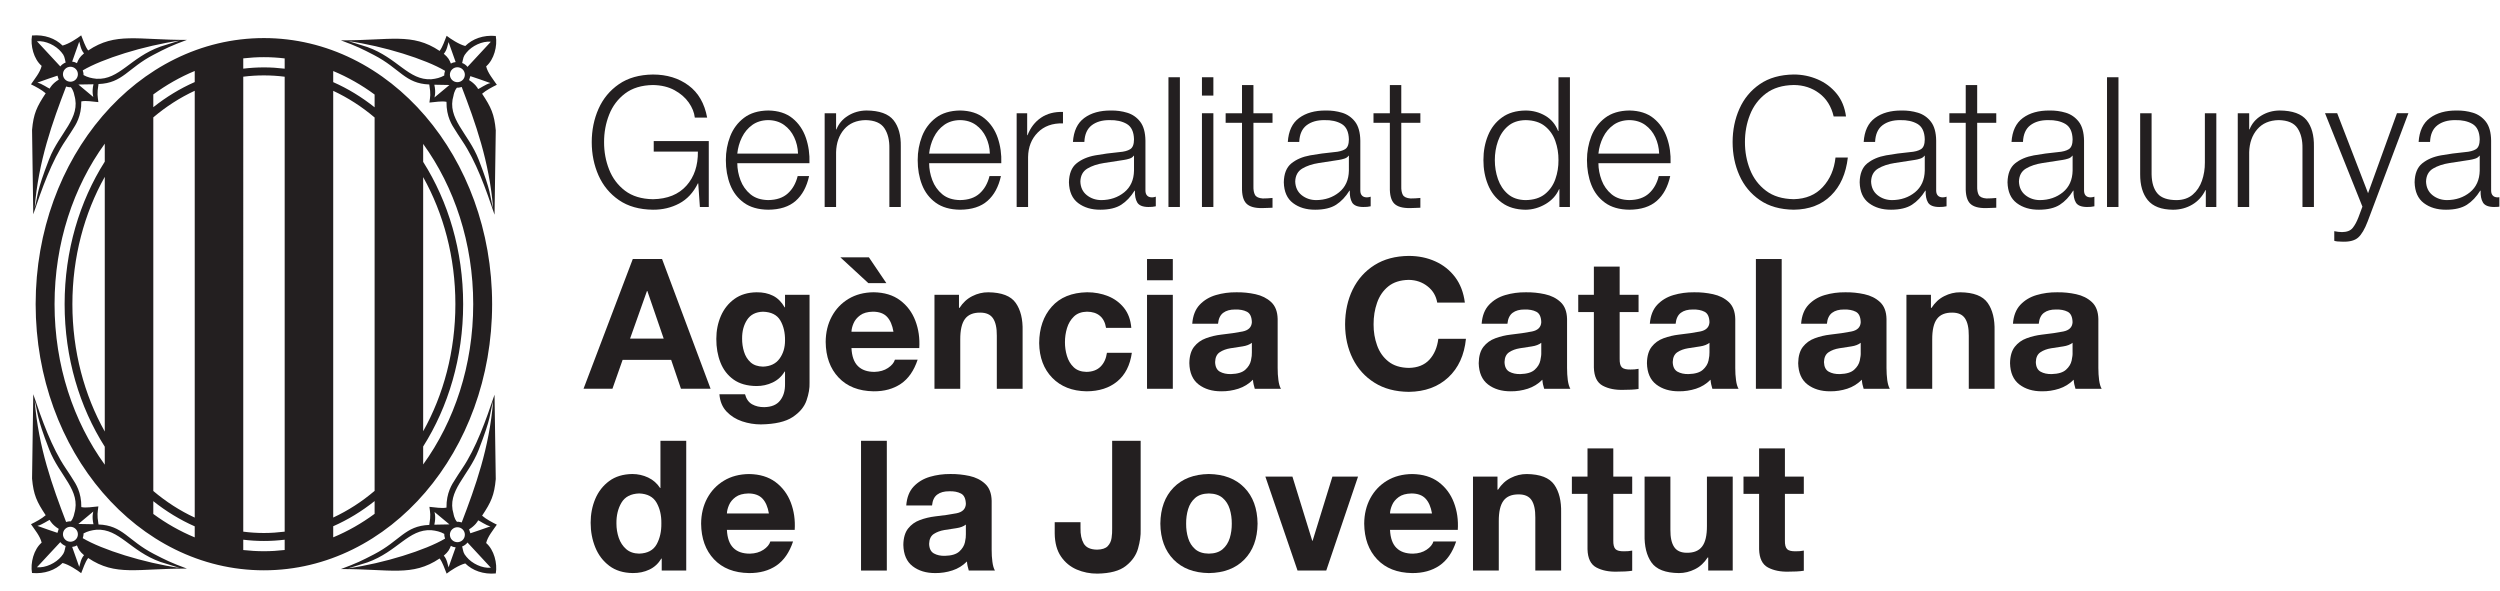 <?xml version="1.0" encoding="UTF-8" standalone="no"?>
<!-- Created with Inkscape (http://www.inkscape.org/) -->

<svg
   version="1.1"
   id="svg2"
   width="146.667"
   height="34.667"
   viewBox="0 0 146.667 34.667"
   sodipodi:docname="gencatjov.ai"
   xmlns:inkscape="http://www.inkscape.org/namespaces/inkscape"
   xmlns:sodipodi="http://sodipodi.sourceforge.net/DTD/sodipodi-0.dtd"
   xmlns="http://www.w3.org/2000/svg"
   xmlns:svg="http://www.w3.org/2000/svg">
  <defs
     id="defs6">
    <clipPath
       clipPathUnits="userSpaceOnUse"
       id="clipPath16">
      <path
         d="M 0,26 H 110 V 0 H 0 Z"
         id="path14" />
    </clipPath>
  </defs>
  <sodipodi:namedview
     id="namedview4"
     pagecolor="#ffffff"
     bordercolor="#000000"
     borderopacity="0.25"
     inkscape:showpageshadow="2"
     inkscape:pageopacity="0.0"
     inkscape:pagecheckerboard="0"
     inkscape:deskcolor="#d1d1d1" />
  <g
     id="g8"
     inkscape:groupmode="layer"
     inkscape:label="gencatjov"
     transform="matrix(1.333,0,0,-1.333,0,34.667)">
    <g
       id="g10">
      <g
         id="g12"
         clip-path="url(#clipPath16)">
        <g
           id="g18"
           transform="translate(29.107,2.977)">
          <path
             d="m 0,0 c 0.006,-0.354 -0.063,-0.662 -0.206,-0.924 -0.144,-0.262 -0.401,-0.4 -0.771,-0.412 -0.233,0.004 -0.424,0.07 -0.572,0.199 -0.148,0.129 -0.256,0.295 -0.326,0.496 -0.068,0.202 -0.103,0.412 -0.102,0.633 -0.005,0.352 0.069,0.657 0.221,0.914 0.152,0.258 0.412,0.393 0.779,0.407 C -0.614,1.299 -0.359,1.164 -0.212,0.908 -0.065,0.65 0.005,0.349 0,0 M 0.016,-2.08 H 1.095 V 3.631 H -0.04 V 1.552 H -0.056 C -0.188,1.756 -0.364,1.91 -0.582,2.013 -0.799,2.115 -1.032,2.168 -1.281,2.168 -1.686,2.161 -2.024,2.059 -2.296,1.858 -2.567,1.658 -2.771,1.396 -2.908,1.074 -3.044,0.75 -3.112,0.4 -3.112,0.023 c 0,-0.386 0.068,-0.748 0.204,-1.083 0.136,-0.335 0.341,-0.604 0.616,-0.812 0.274,-0.207 0.62,-0.314 1.035,-0.319 0.267,-0.002 0.51,0.048 0.728,0.152 0.217,0.101 0.394,0.264 0.529,0.486 h 0.016 z"
             style="fill:#231f20;fill-opacity:1;fill-rule:evenodd;stroke:none"
             id="path20" />
        </g>
        <g
           id="g22"
           transform="translate(31.992,3.408)">
          <path
             d="m 0,0 c 0.003,0.111 0.034,0.234 0.092,0.37 0.057,0.136 0.155,0.253 0.291,0.353 0.136,0.1 0.323,0.152 0.561,0.158 0.272,0 0.479,-0.076 0.62,-0.225 C 1.705,0.508 1.799,0.288 1.848,0 Z M 2.984,-0.72 C 3.01,-0.289 2.953,0.111 2.812,0.482 2.67,0.853 2.447,1.152 2.14,1.382 1.833,1.611 1.445,1.729 0.976,1.736 0.555,1.731 0.186,1.635 -0.129,1.445 -0.445,1.256 -0.691,0.996 -0.867,0.67 -1.043,0.342 -1.132,-0.031 -1.135,-0.447 c 0.007,-0.653 0.195,-1.174 0.567,-1.569 0.371,-0.394 0.885,-0.597 1.544,-0.607 0.47,-0.003 0.87,0.106 1.199,0.329 0.329,0.224 0.575,0.577 0.737,1.063 h -1 C 1.872,-1.367 1.77,-1.488 1.608,-1.597 1.445,-1.705 1.248,-1.762 1.016,-1.768 0.699,-1.77 0.455,-1.686 0.283,-1.514 0.111,-1.344 0.017,-1.078 0,-0.72 Z"
             style="fill:#231f20;fill-opacity:1;fill-rule:evenodd;stroke:none"
             id="path24" />
        </g>
        <path
           d="M 37.895,0.896 H 39.03 V 6.607 H 37.895 Z"
           style="fill:#231f20;fill-opacity:1;fill-rule:nonzero;stroke:none"
           id="path26" />
        <g
           id="g28"
           transform="translate(41.02,3.76)">
          <path
             d="M 0,0 C 0.021,0.223 0.098,0.383 0.229,0.48 0.36,0.578 0.534,0.627 0.752,0.625 0.958,0.633 1.131,0.6 1.271,0.527 1.41,0.457 1.483,0.302 1.489,0.064 1.476,-0.154 1.339,-0.291 1.078,-0.343 0.816,-0.395 0.504,-0.44 0.144,-0.479 -0.095,-0.508 -0.321,-0.561 -0.534,-0.641 -0.747,-0.719 -0.92,-0.844 -1.055,-1.016 c -0.134,-0.172 -0.204,-0.412 -0.208,-0.719 0.01,-0.423 0.146,-0.736 0.409,-0.938 0.264,-0.203 0.597,-0.304 0.998,-0.302 0.256,-0.002 0.506,0.036 0.751,0.116 0.244,0.078 0.458,0.211 0.642,0.395 C 1.541,-2.531 1.55,-2.6 1.565,-2.666 1.579,-2.733 1.596,-2.799 1.617,-2.863 H 2.768 C 2.716,-2.775 2.679,-2.648 2.657,-2.482 2.634,-2.315 2.623,-2.137 2.624,-1.943 V 0.209 C 2.617,0.535 2.521,0.784 2.336,0.954 2.152,1.125 1.921,1.239 1.646,1.3 1.369,1.359 1.09,1.388 0.808,1.385 0.493,1.387 0.192,1.346 -0.094,1.262 -0.38,1.178 -0.619,1.034 -0.81,0.832 -1,0.63 -1.108,0.354 -1.135,0 Z M 1.489,-1.264 C 1.494,-1.354 1.48,-1.473 1.448,-1.621 1.415,-1.77 1.333,-1.904 1.202,-2.024 1.07,-2.145 0.859,-2.209 0.568,-2.216 c -0.19,-0.005 -0.352,0.03 -0.486,0.105 -0.134,0.074 -0.204,0.215 -0.21,0.423 0.006,0.203 0.074,0.347 0.204,0.434 0.13,0.085 0.286,0.143 0.468,0.174 0.182,0.027 0.359,0.055 0.533,0.082 0.173,0.025 0.31,0.078 0.412,0.158 z"
             style="fill:#231f20;fill-opacity:1;fill-rule:evenodd;stroke:none"
             id="path30" />
        </g>
        <g
           id="g32"
           transform="translate(50.202,6.607)">
          <path
             d="m 0,0 h -1.255 v -3.855 c 0.004,-0.138 -0.004,-0.278 -0.025,-0.42 -0.02,-0.143 -0.077,-0.264 -0.172,-0.364 -0.094,-0.097 -0.25,-0.148 -0.467,-0.152 -0.29,0.004 -0.485,0.094 -0.587,0.268 -0.101,0.175 -0.149,0.402 -0.142,0.683 v 0.256 H -3.783 V -4.08 c 0.006,-0.414 0.097,-0.752 0.276,-1.012 0.178,-0.262 0.409,-0.451 0.693,-0.574 0.284,-0.121 0.587,-0.182 0.911,-0.18 0.559,0.01 0.976,0.121 1.25,0.338 0.274,0.215 0.454,0.471 0.538,0.768 0.085,0.297 0.123,0.572 0.115,0.828 z"
             style="fill:#231f20;fill-opacity:1;fill-rule:nonzero;stroke:none"
             id="path34" />
        </g>
        <g
           id="g36"
           transform="translate(52.203,2.96)">
          <path
             d="M 0,0 C -0.002,0.226 0.027,0.438 0.088,0.64 0.149,0.841 0.253,1.005 0.399,1.132 0.546,1.259 0.746,1.325 1,1.329 1.257,1.325 1.459,1.259 1.607,1.132 1.754,1.005 1.858,0.841 1.92,0.64 1.981,0.438 2.011,0.226 2.009,0 2.011,-0.223 1.981,-0.435 1.92,-0.634 1.858,-0.834 1.754,-0.997 1.607,-1.124 1.459,-1.251 1.257,-1.316 1,-1.319 0.746,-1.316 0.546,-1.251 0.399,-1.124 0.253,-0.997 0.149,-0.834 0.088,-0.634 0.027,-0.435 -0.002,-0.223 0,0 m -1.135,0 c 0.008,-0.665 0.202,-1.19 0.581,-1.579 0.38,-0.389 0.898,-0.587 1.554,-0.596 0.66,0.009 1.181,0.207 1.561,0.596 C 2.942,-1.19 3.136,-0.665 3.144,0 3.136,0.669 2.942,1.198 2.561,1.587 2.181,1.976 1.66,2.175 1,2.185 0.344,2.175 -0.174,1.976 -0.554,1.587 -0.933,1.198 -1.127,0.669 -1.135,0"
             style="fill:#231f20;fill-opacity:1;fill-rule:evenodd;stroke:none"
             id="path38" />
        </g>
        <g
           id="g40"
           transform="translate(59.769,5.031)">
          <path
             d="M 0,0 H -1.128 L -1.999,-2.823 H -2.016 L -2.888,0 h -1.191 l 1.416,-4.135 h 1.264 z"
             style="fill:#231f20;fill-opacity:1;fill-rule:nonzero;stroke:none"
             id="path42" />
        </g>
        <g
           id="g44"
           transform="translate(61.176,3.408)">
          <path
             d="m 0,0 c 0.002,0.111 0.033,0.234 0.091,0.37 0.057,0.136 0.155,0.253 0.292,0.353 0.135,0.1 0.322,0.152 0.56,0.158 0.273,0 0.48,-0.076 0.62,-0.225 C 1.704,0.508 1.799,0.288 1.848,0 Z M 2.983,-0.72 C 3.01,-0.289 2.953,0.111 2.811,0.482 2.67,0.853 2.446,1.152 2.14,1.382 1.833,1.611 1.445,1.729 0.976,1.736 0.554,1.731 0.186,1.635 -0.13,1.445 -0.445,1.256 -0.691,0.996 -0.867,0.67 -1.043,0.342 -1.133,-0.031 -1.136,-0.447 c 0.007,-0.653 0.196,-1.174 0.568,-1.569 0.371,-0.394 0.885,-0.597 1.544,-0.607 0.469,-0.003 0.87,0.106 1.198,0.329 0.33,0.224 0.575,0.577 0.737,1.063 h -1 C 1.871,-1.367 1.77,-1.488 1.607,-1.597 1.445,-1.705 1.248,-1.762 1.016,-1.768 0.699,-1.77 0.454,-1.686 0.282,-1.514 0.11,-1.344 0.016,-1.078 0,-0.72 Z"
             style="fill:#231f20;fill-opacity:1;fill-rule:evenodd;stroke:none"
             id="path46" />
        </g>
        <g
           id="g48"
           transform="translate(64.828,0.896)">
          <path
             d="M 0,0 H 1.135 V 2.168 C 1.133,2.585 1.202,2.887 1.344,3.076 1.484,3.264 1.709,3.355 2.016,3.352 2.276,3.352 2.464,3.268 2.577,3.1 2.69,2.93 2.746,2.676 2.743,2.336 V 0 H 3.879 V 2.544 C 3.891,3.063 3.79,3.475 3.576,3.779 3.361,4.084 2.959,4.24 2.367,4.248 2.122,4.248 1.888,4.191 1.663,4.077 1.438,3.965 1.251,3.791 1.103,3.561 H 1.078 V 4.135 H 0 Z"
             style="fill:#231f20;fill-opacity:1;fill-rule:nonzero;stroke:none"
             id="path50" />
        </g>
        <g
           id="g52"
           transform="translate(71.003,6.271)">
          <path
             d="m 0,0 h -1.135 v -1.24 h -0.688 v -0.759 h 0.688 v -2.44 c 0.011,-0.402 0.141,-0.668 0.391,-0.801 0.249,-0.132 0.554,-0.194 0.913,-0.183 0.113,-0.001 0.227,0.003 0.344,0.008 0.115,0.006 0.221,0.017 0.319,0.032 v 0.887 C 0.772,-4.508 0.714,-4.516 0.656,-4.521 0.599,-4.525 0.54,-4.527 0.48,-4.527 0.292,-4.531 0.164,-4.5 0.097,-4.432 0.028,-4.363 -0.004,-4.235 0,-4.047 v 2.048 H 0.832 V -1.24 L 0,-1.24 Z"
             style="fill:#231f20;fill-opacity:1;fill-rule:nonzero;stroke:none"
             id="path54" />
        </g>
        <g
           id="g56"
           transform="translate(76.259,5.031)">
          <path
             d="m 0,0 h -1.135 v -2.168 c 0.002,-0.416 -0.067,-0.719 -0.21,-0.906 -0.14,-0.188 -0.364,-0.281 -0.671,-0.278 -0.26,0 -0.448,0.084 -0.561,0.254 -0.113,0.168 -0.17,0.422 -0.166,0.762 V 0 h -1.136 v -2.544 c -0.013,-0.519 0.089,-0.931 0.303,-1.235 0.214,-0.305 0.617,-0.461 1.208,-0.467 0.245,0 0.48,0.057 0.705,0.17 0.225,0.113 0.411,0.285 0.56,0.516 h 0.024 V -4.135 H 0 Z"
             style="fill:#231f20;fill-opacity:1;fill-rule:nonzero;stroke:none"
             id="path58" />
        </g>
        <g
           id="g60"
           transform="translate(78.556,6.271)">
          <path
             d="m 0,0 h -1.136 v -1.24 h -0.687 v -0.759 h 0.687 v -2.44 c 0.012,-0.402 0.142,-0.668 0.391,-0.801 0.25,-0.132 0.555,-0.194 0.913,-0.183 0.113,-0.001 0.228,0.003 0.344,0.008 0.116,0.006 0.222,0.017 0.32,0.032 v 0.887 C 0.772,-4.508 0.714,-4.516 0.655,-4.521 0.599,-4.525 0.54,-4.527 0.479,-4.527 0.292,-4.531 0.164,-4.5 0.096,-4.432 0.028,-4.363 -0.005,-4.235 0,-4.047 v 2.048 H 0.832 V -1.24 L 0,-1.24 Z"
             style="fill:#231f20;fill-opacity:1;fill-rule:nonzero;stroke:none"
             id="path62" />
        </g>
        <g
           id="g64"
           transform="translate(28.474,13.2)">
          <path
             d="m 0,0 h 0.016 l 0.72,-2.096 h -1.48 z m -2.792,-4.303 h 1.272 l 0.448,1.272 H 1.064 L 1.496,-4.303 H 2.8 L 0.664,1.408 h -1.288 z"
             style="fill:#231f20;fill-opacity:1;fill-rule:evenodd;stroke:none"
             id="path66" />
        </g>
        <g
           id="g68"
           transform="translate(33.581,9.871)">
          <path
             d="M 0,0 C -0.23,0.006 -0.413,0.068 -0.548,0.19 -0.683,0.313 -0.779,0.469 -0.836,0.656 -0.894,0.844 -0.922,1.039 -0.92,1.241 -0.922,1.56 -0.849,1.833 -0.7,2.061 -0.552,2.288 -0.318,2.407 0,2.417 0.363,2.406 0.616,2.279 0.761,2.034 0.905,1.789 0.974,1.492 0.969,1.145 0.969,0.838 0.889,0.573 0.728,0.351 0.567,0.128 0.324,0.012 0,0 M 2.048,3.161 H 0.969 V 2.609 H 0.953 C 0.816,2.847 0.645,3.018 0.438,3.121 0.232,3.224 -0.007,3.275 -0.28,3.272 -0.667,3.267 -0.992,3.17 -1.256,2.98 -1.519,2.791 -1.718,2.541 -1.853,2.233 -1.987,1.924 -2.055,1.588 -2.055,1.225 -2.057,0.842 -1.996,0.494 -1.873,0.182 c 0.123,-0.314 0.315,-0.563 0.576,-0.75 0.26,-0.186 0.597,-0.282 1.009,-0.286 0.253,-0.001 0.491,0.051 0.713,0.157 0.222,0.105 0.398,0.266 0.528,0.482 H 0.969 V -0.759 C 0.974,-1.061 0.901,-1.305 0.752,-1.492 0.604,-1.682 0.372,-1.777 0.056,-1.783 c -0.204,-0.002 -0.382,0.039 -0.535,0.125 -0.153,0.086 -0.257,0.234 -0.313,0.443 h -1.127 c 0.024,-0.312 0.13,-0.568 0.316,-0.764 0.186,-0.195 0.414,-0.338 0.684,-0.429 0.27,-0.09 0.544,-0.135 0.823,-0.135 0.626,0.01 1.093,0.118 1.402,0.324 0.309,0.205 0.512,0.449 0.609,0.731 0.097,0.281 0.142,0.541 0.133,0.778 z"
             style="fill:#231f20;fill-opacity:1;fill-rule:evenodd;stroke:none"
             id="path70" />
        </g>
        <g
           id="g72"
           transform="translate(38.218,13.545)">
          <path
             d="M 0,0 H 0.792 L 0.024,1.135 h -1.255 z m -0.744,-2.137 c 0.004,0.112 0.034,0.235 0.092,0.37 0.058,0.136 0.155,0.254 0.291,0.353 0.136,0.101 0.323,0.153 0.561,0.158 0.273,-10e-4 0.48,-0.076 0.62,-0.224 0.141,-0.149 0.236,-0.369 0.284,-0.657 z M 2.24,-2.856 c 0.027,0.431 -0.031,0.831 -0.172,1.201 -0.141,0.371 -0.365,0.671 -0.672,0.9 -0.306,0.229 -0.694,0.347 -1.164,0.354 -0.421,-0.004 -0.79,-0.101 -1.105,-0.29 -0.316,-0.19 -0.562,-0.449 -0.737,-0.776 -0.177,-0.328 -0.266,-0.7 -0.269,-1.117 0.006,-0.651 0.195,-1.174 0.567,-1.568 0.371,-0.395 0.886,-0.598 1.544,-0.608 0.47,-0.004 0.87,0.108 1.199,0.33 0.329,0.223 0.575,0.576 0.737,1.061 h -1 C 1.128,-3.504 1.026,-3.625 0.864,-3.733 0.702,-3.842 0.504,-3.898 0.272,-3.905 c -0.316,-0.001 -0.561,0.084 -0.733,0.255 -0.172,0.17 -0.266,0.435 -0.283,0.794 z"
             style="fill:#231f20;fill-opacity:1;fill-rule:evenodd;stroke:none"
             id="path74" />
        </g>
        <g
           id="g76"
           transform="translate(41.127,8.896)">
          <path
             d="M 0,0 H 1.135 V 2.168 C 1.133,2.585 1.203,2.887 1.344,3.075 1.485,3.263 1.709,3.355 2.016,3.352 2.277,3.352 2.464,3.268 2.578,3.099 2.691,2.93 2.747,2.676 2.744,2.336 V 0 H 3.879 V 2.544 C 3.892,3.063 3.791,3.475 3.576,3.779 3.362,4.085 2.959,4.24 2.368,4.247 2.123,4.248 1.888,4.191 1.664,4.077 1.438,3.964 1.251,3.791 1.103,3.56 H 1.079 V 4.135 H 0 Z"
             style="fill:#231f20;fill-opacity:1;fill-rule:nonzero;stroke:none"
             id="path78" />
        </g>
        <g
           id="g80"
           transform="translate(49.79,11.577)">
          <path
             d="M 0,0 C -0.029,0.352 -0.135,0.644 -0.319,0.875 -0.503,1.107 -0.738,1.281 -1.022,1.396 -1.307,1.51 -1.614,1.567 -1.944,1.567 -2.62,1.554 -3.14,1.342 -3.503,0.93 -3.867,0.519 -4.051,-0.016 -4.055,-0.672 c 0.009,-0.631 0.201,-1.14 0.576,-1.526 0.375,-0.385 0.878,-0.584 1.511,-0.594 0.55,0.002 1,0.147 1.35,0.436 0.35,0.289 0.564,0.709 0.642,1.26 h -1.096 c -0.036,-0.256 -0.13,-0.459 -0.281,-0.61 -0.151,-0.15 -0.359,-0.228 -0.623,-0.231 -0.236,0.005 -0.423,0.073 -0.561,0.206 -0.139,0.133 -0.237,0.299 -0.296,0.497 -0.06,0.198 -0.088,0.4 -0.087,0.601 -10e-4,0.209 0.028,0.415 0.089,0.62 0.061,0.204 0.163,0.375 0.305,0.512 0.141,0.136 0.333,0.208 0.574,0.213 C -1.715,0.711 -1.525,0.65 -1.382,0.53 -1.239,0.41 -1.149,0.233 -1.112,0 Z"
             style="fill:#231f20;fill-opacity:1;fill-rule:nonzero;stroke:none"
             id="path82" />
        </g>
        <path
           d="m 51.617,14.607 h -1.135 v -0.935 h 1.135 z M 50.482,8.896 h 1.135 v 4.135 h -1.135 z"
           style="fill:#231f20;fill-opacity:1;fill-rule:evenodd;stroke:none"
           id="path84" />
        <g
           id="g86"
           transform="translate(53.607,11.76)">
          <path
             d="M 0,0 C 0.021,0.222 0.098,0.382 0.229,0.48 0.36,0.578 0.534,0.626 0.752,0.625 0.958,0.631 1.131,0.599 1.271,0.527 1.41,0.456 1.483,0.301 1.489,0.064 1.476,-0.155 1.339,-0.291 1.078,-0.343 0.816,-0.395 0.504,-0.44 0.144,-0.48 -0.095,-0.508 -0.321,-0.562 -0.534,-0.641 -0.747,-0.719 -0.92,-0.844 -1.055,-1.016 c -0.134,-0.172 -0.204,-0.412 -0.208,-0.721 0.01,-0.422 0.146,-0.734 0.409,-0.937 0.264,-0.202 0.596,-0.303 0.998,-0.301 0.256,-0.003 0.506,0.036 0.751,0.114 0.244,0.079 0.458,0.211 0.642,0.397 C 1.541,-2.532 1.55,-2.6 1.565,-2.667 1.579,-2.734 1.596,-2.799 1.617,-2.864 H 2.768 C 2.716,-2.775 2.679,-2.649 2.657,-2.482 2.634,-2.315 2.623,-2.137 2.624,-1.945 V 0.208 C 2.617,0.535 2.521,0.783 2.336,0.954 2.151,1.124 1.921,1.239 1.646,1.299 1.369,1.359 1.09,1.388 0.808,1.383 0.493,1.386 0.192,1.345 -0.094,1.261 -0.38,1.177 -0.619,1.034 -0.81,0.832 -1,0.629 -1.108,0.352 -1.135,0 Z M 1.489,-1.264 C 1.494,-1.354 1.48,-1.473 1.448,-1.622 1.415,-1.77 1.333,-1.905 1.202,-2.024 1.07,-2.145 0.859,-2.209 0.568,-2.217 c -0.19,-0.004 -0.352,0.031 -0.486,0.105 -0.134,0.075 -0.204,0.217 -0.21,0.424 0.006,0.203 0.074,0.347 0.204,0.433 0.13,0.087 0.286,0.144 0.468,0.174 0.182,0.029 0.359,0.055 0.532,0.082 0.174,0.026 0.312,0.079 0.413,0.159 z"
             style="fill:#231f20;fill-opacity:1;fill-rule:evenodd;stroke:none"
             id="path88" />
        </g>
        <g
           id="g90"
           transform="translate(64.47,12.689)">
          <path
             d="m 0,0 c -0.056,0.44 -0.198,0.813 -0.427,1.119 -0.23,0.305 -0.521,0.537 -0.874,0.696 -0.352,0.159 -0.74,0.239 -1.163,0.24 C -3.056,2.049 -3.56,1.914 -3.978,1.65 -4.396,1.386 -4.715,1.027 -4.937,0.575 -5.157,0.123 -5.269,-0.39 -5.271,-0.96 c 0.002,-0.557 0.114,-1.057 0.334,-1.502 0.222,-0.447 0.541,-0.801 0.959,-1.063 0.418,-0.264 0.922,-0.397 1.514,-0.403 0.709,0.009 1.287,0.22 1.733,0.634 0.446,0.414 0.706,0.98 0.779,1.701 h -1.216 c -0.048,-0.383 -0.181,-0.69 -0.395,-0.922 -0.217,-0.233 -0.517,-0.352 -0.901,-0.359 -0.375,0.006 -0.676,0.101 -0.904,0.285 -0.229,0.183 -0.394,0.42 -0.496,0.709 -0.104,0.289 -0.155,0.596 -0.153,0.92 -0.002,0.338 0.049,0.656 0.153,0.952 0.102,0.296 0.267,0.537 0.496,0.722 C -3.14,0.898 -2.839,0.994 -2.464,1 -2.144,0.994 -1.868,0.898 -1.636,0.712 -1.404,0.528 -1.265,0.29 -1.216,0 Z"
             style="fill:#231f20;fill-opacity:1;fill-rule:nonzero;stroke:none"
             id="path92" />
        </g>
        <g
           id="g94"
           transform="translate(66.344,11.76)">
          <path
             d="M 0,0 C 0.021,0.222 0.098,0.382 0.229,0.48 0.359,0.578 0.535,0.626 0.752,0.625 0.958,0.631 1.131,0.599 1.271,0.527 1.41,0.456 1.483,0.301 1.489,0.064 1.477,-0.155 1.34,-0.291 1.078,-0.343 0.816,-0.395 0.505,-0.44 0.145,-0.48 -0.095,-0.508 -0.32,-0.562 -0.533,-0.641 -0.746,-0.719 -0.92,-0.844 -1.055,-1.016 c -0.134,-0.172 -0.204,-0.412 -0.209,-0.721 0.01,-0.422 0.147,-0.734 0.41,-0.937 0.264,-0.202 0.596,-0.303 0.999,-0.301 0.255,-0.003 0.505,0.036 0.75,0.114 0.244,0.079 0.459,0.211 0.642,0.397 C 1.541,-2.532 1.551,-2.6 1.564,-2.667 1.579,-2.734 1.596,-2.799 1.617,-2.864 H 2.768 C 2.717,-2.775 2.68,-2.649 2.656,-2.482 2.635,-2.315 2.623,-2.137 2.624,-1.945 V 0.208 C 2.617,0.535 2.521,0.783 2.336,0.954 2.152,1.124 1.922,1.239 1.646,1.299 1.369,1.359 1.09,1.388 0.809,1.383 0.493,1.386 0.192,1.345 -0.094,1.261 -0.381,1.177 -0.619,1.034 -0.809,0.832 -1,0.629 -1.108,0.352 -1.135,0 Z M 1.489,-1.264 C 1.494,-1.354 1.48,-1.473 1.447,-1.622 1.415,-1.77 1.333,-1.905 1.202,-2.024 1.07,-2.145 0.859,-2.209 0.568,-2.217 c -0.19,-0.004 -0.351,0.031 -0.486,0.105 -0.134,0.075 -0.204,0.217 -0.21,0.424 0.006,0.203 0.073,0.347 0.204,0.433 0.13,0.087 0.286,0.144 0.469,0.174 0.181,0.029 0.358,0.055 0.531,0.082 0.174,0.026 0.312,0.079 0.413,0.159 z"
             style="fill:#231f20;fill-opacity:1;fill-rule:evenodd;stroke:none"
             id="path96" />
        </g>
        <g
           id="g98"
           transform="translate(71.283,14.272)">
          <path
             d="M 0,0 H -1.135 V -1.24 H -1.823 V -2 h 0.688 v -2.44 c 0.011,-0.4 0.141,-0.668 0.391,-0.801 0.249,-0.133 0.553,-0.193 0.912,-0.182 0.113,-0.001 0.228,0.003 0.344,0.008 0.115,0.005 0.222,0.016 0.32,0.032 v 0.886 C 0.771,-4.508 0.713,-4.516 0.656,-4.522 0.598,-4.526 0.539,-4.528 0.48,-4.528 0.292,-4.532 0.164,-4.5 0.096,-4.432 0.027,-4.364 -0.004,-4.237 0,-4.048 V -2 h 0.832 v 0.76 H 0 Z"
             style="fill:#231f20;fill-opacity:1;fill-rule:nonzero;stroke:none"
             id="path100" />
        </g>
        <g
           id="g102"
           transform="translate(73.747,11.76)">
          <path
             d="M 0,0 C 0.021,0.222 0.099,0.382 0.229,0.48 0.36,0.578 0.534,0.626 0.753,0.625 0.958,0.631 1.131,0.599 1.271,0.527 1.41,0.456 1.483,0.301 1.489,0.064 1.476,-0.155 1.339,-0.291 1.077,-0.343 0.815,-0.395 0.505,-0.44 0.144,-0.48 c -0.239,-0.028 -0.465,-0.082 -0.678,-0.161 -0.213,-0.078 -0.387,-0.203 -0.521,-0.375 -0.134,-0.172 -0.204,-0.412 -0.208,-0.721 0.009,-0.422 0.146,-0.734 0.409,-0.937 0.263,-0.202 0.596,-0.303 0.998,-0.301 0.255,-0.003 0.506,0.036 0.751,0.114 0.244,0.079 0.458,0.211 0.641,0.397 C 1.541,-2.532 1.55,-2.6 1.564,-2.667 1.579,-2.734 1.597,-2.799 1.616,-2.864 H 2.768 C 2.716,-2.775 2.679,-2.649 2.657,-2.482 2.634,-2.315 2.623,-2.137 2.624,-1.945 V 0.208 C 2.616,0.535 2.521,0.783 2.337,0.954 2.151,1.124 1.921,1.239 1.646,1.299 1.369,1.359 1.091,1.388 0.809,1.383 0.493,1.386 0.192,1.345 -0.095,1.261 -0.381,1.177 -0.619,1.034 -0.81,0.832 -1,0.629 -1.108,0.352 -1.136,0 Z M 1.489,-1.264 C 1.493,-1.354 1.479,-1.473 1.447,-1.622 1.415,-1.77 1.333,-1.905 1.202,-2.024 1.07,-2.145 0.859,-2.209 0.568,-2.217 c -0.19,-0.004 -0.352,0.031 -0.486,0.105 -0.134,0.075 -0.204,0.217 -0.21,0.424 0.006,0.203 0.074,0.347 0.203,0.433 0.131,0.087 0.287,0.144 0.469,0.174 0.182,0.029 0.359,0.055 0.533,0.082 0.173,0.026 0.311,0.079 0.412,0.159 z"
             style="fill:#231f20;fill-opacity:1;fill-rule:evenodd;stroke:none"
             id="path104" />
        </g>
        <path
           d="m 77.279,8.896 h 1.135 v 5.711 h -1.135 z"
           style="fill:#231f20;fill-opacity:1;fill-rule:nonzero;stroke:none"
           id="path106" />
        <g
           id="g108"
           transform="translate(80.404,11.76)">
          <path
             d="M 0,0 C 0.021,0.222 0.098,0.382 0.229,0.48 0.359,0.578 0.534,0.626 0.752,0.625 0.958,0.631 1.131,0.599 1.271,0.527 1.41,0.456 1.482,0.301 1.488,0.064 1.477,-0.155 1.34,-0.291 1.077,-0.343 0.816,-0.395 0.505,-0.44 0.145,-0.48 -0.096,-0.508 -0.32,-0.562 -0.533,-0.641 -0.746,-0.719 -0.92,-0.844 -1.055,-1.016 c -0.134,-0.172 -0.204,-0.412 -0.209,-0.721 0.01,-0.422 0.147,-0.734 0.41,-0.937 0.264,-0.202 0.596,-0.303 0.999,-0.301 0.255,-0.003 0.505,0.036 0.75,0.114 0.244,0.079 0.458,0.211 0.642,0.397 C 1.541,-2.532 1.551,-2.6 1.564,-2.667 1.579,-2.734 1.597,-2.799 1.617,-2.864 H 2.768 C 2.717,-2.775 2.68,-2.649 2.656,-2.482 2.635,-2.315 2.623,-2.137 2.623,-1.945 V 0.208 C 2.617,0.535 2.521,0.783 2.336,0.954 2.152,1.124 1.922,1.239 1.646,1.299 1.369,1.359 1.09,1.388 0.809,1.383 0.493,1.386 0.192,1.345 -0.094,1.261 -0.381,1.177 -0.619,1.034 -0.81,0.832 -1,0.629 -1.108,0.352 -1.135,0 Z M 1.488,-1.264 C 1.494,-1.354 1.48,-1.473 1.447,-1.622 1.415,-1.77 1.333,-1.905 1.201,-2.024 1.07,-2.145 0.859,-2.209 0.568,-2.217 c -0.19,-0.004 -0.352,0.031 -0.486,0.105 -0.135,0.075 -0.204,0.217 -0.211,0.424 0.007,0.203 0.074,0.347 0.205,0.433 0.13,0.087 0.285,0.144 0.468,0.174 0.182,0.029 0.358,0.055 0.532,0.082 0.174,0.026 0.311,0.079 0.412,0.159 z"
             style="fill:#231f20;fill-opacity:1;fill-rule:evenodd;stroke:none"
             id="path110" />
        </g>
        <g
           id="g112"
           transform="translate(83.904,8.896)">
          <path
             d="M 0,0 H 1.135 V 2.168 C 1.133,2.585 1.203,2.887 1.344,3.075 1.485,3.263 1.709,3.355 2.016,3.352 2.277,3.352 2.465,3.268 2.578,3.099 2.691,2.93 2.747,2.676 2.744,2.336 V 0 H 3.879 V 2.544 C 3.892,3.063 3.791,3.475 3.576,3.779 3.361,4.085 2.959,4.24 2.368,4.247 2.123,4.248 1.889,4.191 1.664,4.077 1.438,3.964 1.252,3.791 1.104,3.56 H 1.079 V 4.135 H 0 Z"
             style="fill:#231f20;fill-opacity:1;fill-rule:nonzero;stroke:none"
             id="path114" />
        </g>
        <g
           id="g116"
           transform="translate(89.728,11.76)">
          <path
             d="M 0,0 C 0.021,0.222 0.098,0.382 0.229,0.48 0.359,0.578 0.534,0.626 0.752,0.625 0.958,0.631 1.131,0.599 1.271,0.527 1.41,0.456 1.482,0.301 1.488,0.064 1.477,-0.155 1.339,-0.291 1.077,-0.343 0.815,-0.395 0.504,-0.44 0.144,-0.48 -0.096,-0.508 -0.321,-0.562 -0.534,-0.641 -0.747,-0.719 -0.92,-0.844 -1.055,-1.016 -1.189,-1.188 -1.26,-1.428 -1.264,-1.737 c 0.01,-0.422 0.147,-0.734 0.41,-0.937 0.264,-0.202 0.596,-0.303 0.998,-0.301 0.256,-0.003 0.506,0.036 0.751,0.114 0.244,0.079 0.458,0.211 0.642,0.397 C 1.541,-2.532 1.55,-2.6 1.564,-2.667 1.578,-2.734 1.596,-2.799 1.616,-2.864 H 2.768 C 2.716,-2.775 2.68,-2.649 2.656,-2.482 2.634,-2.315 2.623,-2.137 2.623,-1.945 V 0.208 C 2.616,0.535 2.521,0.783 2.336,0.954 2.151,1.124 1.922,1.239 1.645,1.299 1.369,1.359 1.09,1.388 0.809,1.383 0.493,1.386 0.191,1.345 -0.094,1.261 -0.381,1.177 -0.619,1.034 -0.81,0.832 -1,0.629 -1.109,0.352 -1.136,0 Z M 1.488,-1.264 C 1.494,-1.354 1.479,-1.473 1.447,-1.622 1.414,-1.77 1.333,-1.905 1.201,-2.024 1.07,-2.145 0.859,-2.209 0.568,-2.217 c -0.19,-0.004 -0.352,0.031 -0.486,0.105 -0.135,0.075 -0.205,0.217 -0.211,0.424 0.006,0.203 0.074,0.347 0.205,0.433 0.13,0.087 0.285,0.144 0.468,0.174 0.181,0.029 0.358,0.055 0.532,0.082 0.174,0.026 0.311,0.079 0.412,0.159 z"
             style="fill:#231f20;fill-opacity:1;fill-rule:evenodd;stroke:none"
             id="path118" />
        </g>
        <g
           id="g120"
           transform="translate(31.194,19.799)">
          <path
             d="m 0,0 h -2.423 v -0.463 h 1.944 c 0.007,-0.616 -0.161,-1.116 -0.505,-1.501 -0.344,-0.386 -0.834,-0.584 -1.472,-0.596 -0.502,0.009 -0.912,0.133 -1.23,0.374 -0.317,0.242 -0.551,0.553 -0.7,0.933 -0.15,0.379 -0.223,0.782 -0.222,1.205 -0.001,0.424 0.072,0.826 0.222,1.207 0.149,0.38 0.383,0.691 0.7,0.932 0.318,0.242 0.728,0.367 1.23,0.375 0.365,-0.007 0.68,-0.082 0.945,-0.226 0.266,-0.145 0.476,-0.326 0.629,-0.544 0.153,-0.218 0.242,-0.439 0.267,-0.663 h 0.543 C -0.187,1.658 -0.46,2.13 -0.892,2.449 -1.323,2.768 -1.844,2.927 -2.456,2.928 -3.056,2.921 -3.555,2.779 -3.955,2.503 -4.354,2.228 -4.653,1.867 -4.853,1.417 -5.051,0.969 -5.151,0.48 -5.151,-0.048 c 0,-0.527 0.1,-1.015 0.298,-1.464 0.2,-0.449 0.499,-0.811 0.898,-1.086 0.4,-0.276 0.899,-0.417 1.499,-0.424 0.419,-0.003 0.804,0.088 1.154,0.273 0.35,0.186 0.624,0.48 0.823,0.886 h 0.016 l 0.072,-1.039 H 0 Z"
             style="fill:#231f20;fill-opacity:1;fill-rule:nonzero;stroke:none"
             id="path122" />
        </g>
        <g
           id="g124"
           transform="translate(32.449,19.248)">
          <path
             d="M 0,0 C 0.027,0.255 0.095,0.494 0.205,0.716 0.315,0.939 0.466,1.12 0.659,1.259 0.852,1.397 1.086,1.469 1.36,1.473 1.633,1.469 1.866,1.398 2.059,1.26 2.251,1.122 2.399,0.942 2.503,0.72 2.608,0.498 2.665,0.258 2.673,0 Z M 3.176,-0.423 C 3.191,-0.029 3.138,0.343 3.019,0.693 2.898,1.044 2.703,1.331 2.431,1.553 2.159,1.774 1.802,1.889 1.36,1.896 0.924,1.889 0.569,1.781 0.294,1.572 0.02,1.363 -0.183,1.092 -0.312,0.762 -0.44,0.432 -0.504,0.082 -0.503,-0.287 c -0.001,-0.398 0.063,-0.76 0.191,-1.089 0.129,-0.329 0.332,-0.592 0.606,-0.79 0.275,-0.198 0.63,-0.3 1.066,-0.305 0.517,0.003 0.92,0.133 1.21,0.389 0.289,0.255 0.486,0.619 0.59,1.091 H 2.657 C 2.579,-1.308 2.435,-1.563 2.225,-1.753 2.015,-1.945 1.727,-2.043 1.36,-2.047 1.039,-2.042 0.778,-1.956 0.579,-1.791 0.38,-1.625 0.234,-1.419 0.141,-1.172 0.048,-0.924 0.001,-0.675 0,-0.423 Z"
             style="fill:#231f20;fill-opacity:1;fill-rule:evenodd;stroke:none"
             id="path126" />
        </g>
        <g
           id="g128"
           transform="translate(36.294,16.897)">
          <path
             d="M 0,0 H 0.503 V 2.408 C 0.514,2.82 0.632,3.157 0.857,3.418 1.083,3.681 1.396,3.815 1.8,3.824 2.201,3.816 2.478,3.697 2.63,3.467 2.783,3.236 2.855,2.939 2.848,2.576 V 0 H 3.351 V 2.656 C 3.361,3.152 3.254,3.541 3.031,3.82 2.807,4.1 2.41,4.242 1.84,4.247 1.541,4.243 1.271,4.167 1.03,4.017 0.789,3.868 0.618,3.667 0.519,3.416 H 0.503 v 0.71 L 0,4.126 Z"
             style="fill:#231f20;fill-opacity:1;fill-rule:nonzero;stroke:none"
             id="path130" />
        </g>
        <g
           id="g132"
           transform="translate(40.892,19.248)">
          <path
             d="M 0,0 C 0.027,0.255 0.095,0.494 0.205,0.716 0.315,0.939 0.466,1.12 0.659,1.259 0.852,1.397 1.086,1.469 1.36,1.473 1.633,1.469 1.866,1.398 2.058,1.26 2.25,1.122 2.399,0.942 2.503,0.72 2.608,0.498 2.665,0.258 2.673,0 Z M 3.176,-0.423 C 3.191,-0.029 3.138,0.343 3.019,0.693 2.898,1.044 2.703,1.331 2.431,1.553 2.159,1.774 1.802,1.889 1.36,1.896 0.924,1.889 0.569,1.781 0.294,1.572 0.019,1.363 -0.183,1.092 -0.312,0.762 -0.44,0.432 -0.504,0.082 -0.503,-0.287 c -0.001,-0.398 0.063,-0.76 0.191,-1.089 0.129,-0.329 0.331,-0.592 0.606,-0.79 0.275,-0.198 0.63,-0.3 1.066,-0.305 0.517,0.003 0.92,0.133 1.209,0.389 0.29,0.255 0.487,0.619 0.591,1.091 H 2.657 C 2.579,-1.308 2.435,-1.563 2.225,-1.753 2.015,-1.945 1.727,-2.043 1.36,-2.047 1.039,-2.042 0.778,-1.956 0.579,-1.791 0.38,-1.625 0.234,-1.419 0.141,-1.172 0.048,-0.924 0.001,-0.675 0,-0.423 Z"
             style="fill:#231f20;fill-opacity:1;fill-rule:evenodd;stroke:none"
             id="path134" />
        </g>
        <g
           id="g136"
           transform="translate(44.744,16.897)">
          <path
             d="M 0,0 H 0.503 V 2.2 C 0.51,2.639 0.652,2.999 0.929,3.278 1.206,3.559 1.576,3.692 2.039,3.68 V 4.183 C 1.665,4.195 1.343,4.112 1.076,3.932 0.809,3.752 0.609,3.495 0.479,3.16 H 0.463 V 4.126 H 0 Z"
             style="fill:#231f20;fill-opacity:1;fill-rule:nonzero;stroke:none"
             id="path138" />
        </g>
        <g
           id="g140"
           transform="translate(47.724,19.76)">
          <path
             d="M 0,0 C 0.014,0.334 0.123,0.578 0.324,0.733 0.526,0.887 0.787,0.962 1.104,0.96 1.409,0.968 1.663,0.911 1.867,0.792 2.071,0.671 2.177,0.445 2.185,0.113 2.184,-0.108 2.128,-0.251 2.017,-0.32 1.906,-0.39 1.746,-0.432 1.537,-0.448 1.167,-0.483 0.814,-0.531 0.479,-0.591 0.143,-0.652 -0.132,-0.77 -0.346,-0.945 -0.561,-1.12 -0.671,-1.397 -0.679,-1.776 c 0.011,-0.415 0.146,-0.72 0.407,-0.916 0.261,-0.196 0.586,-0.293 0.977,-0.291 0.387,10e-4 0.693,0.074 0.917,0.218 0.224,0.144 0.42,0.351 0.587,0.62 h 0.016 c -0.007,-0.218 0.027,-0.392 0.104,-0.521 0.077,-0.128 0.239,-0.195 0.487,-0.197 0.066,0 0.124,0.002 0.173,0.006 0.05,0.005 0.101,0.013 0.155,0.025 v 0.423 C 3.124,-2.417 3.099,-2.424 3.07,-2.43 3.042,-2.437 3.013,-2.44 2.984,-2.44 c -0.1,0 -0.174,0.026 -0.223,0.08 -0.049,0.052 -0.073,0.127 -0.073,0.223 V 0.056 C 2.683,0.42 2.605,0.699 2.456,0.891 2.307,1.083 2.117,1.215 1.886,1.285 1.656,1.355 1.417,1.387 1.169,1.383 0.689,1.386 0.298,1.277 -0.003,1.055 -0.305,0.833 -0.471,0.481 -0.503,0 Z M 2.185,-1.264 C 2.177,-1.672 2.034,-1.989 1.756,-2.216 1.479,-2.441 1.141,-2.557 0.745,-2.56 0.5,-2.558 0.287,-2.485 0.107,-2.342 c -0.18,0.144 -0.274,0.343 -0.283,0.597 0.008,0.265 0.111,0.454 0.308,0.573 0.197,0.118 0.442,0.2 0.735,0.245 0.292,0.045 0.585,0.091 0.878,0.135 0.073,0.01 0.153,0.029 0.239,0.056 0.086,0.027 0.148,0.069 0.185,0.128 h 0.016 z"
             style="fill:#231f20;fill-opacity:1;fill-rule:evenodd;stroke:none"
             id="path142" />
        </g>
        <path
           d="m 51.425,16.897 h 0.503 v 5.71 h -0.503 z"
           style="fill:#231f20;fill-opacity:1;fill-rule:nonzero;stroke:none"
           id="path144" />
        <path
           d="m 52.899,21.8 h 0.503 v 0.807 h -0.503 z m 0,-4.903 h 0.503 v 4.126 h -0.503 z"
           style="fill:#231f20;fill-opacity:1;fill-rule:evenodd;stroke:none"
           id="path146" />
        <g
           id="g148"
           transform="translate(55.165,22.264)">
          <path
             d="m 0,0 h -0.503 v -1.241 h -0.72 v -0.422 h 0.72 v -2.825 c -0.008,-0.347 0.056,-0.59 0.193,-0.727 0.136,-0.139 0.371,-0.206 0.702,-0.2 0.076,0 0.15,0.003 0.224,0.007 0.073,0.006 0.149,0.008 0.224,0.009 v 0.43 C 0.696,-4.984 0.552,-4.992 0.408,-4.992 0.233,-4.979 0.121,-4.927 0.069,-4.834 0.018,-4.742 -0.005,-4.613 0,-4.448 v 2.785 h 0.84 v 0.422 H 0 Z"
             style="fill:#231f20;fill-opacity:1;fill-rule:nonzero;stroke:none"
             id="path150" />
        </g>
        <g
           id="g152"
           transform="translate(57.181,19.76)">
          <path
             d="M 0,0 C 0.014,0.334 0.122,0.578 0.323,0.733 0.526,0.887 0.786,0.962 1.104,0.96 1.408,0.968 1.663,0.911 1.866,0.792 2.071,0.671 2.177,0.445 2.185,0.113 2.184,-0.108 2.128,-0.251 2.017,-0.32 1.905,-0.39 1.745,-0.432 1.536,-0.448 1.167,-0.483 0.813,-0.531 0.479,-0.591 0.143,-0.652 -0.132,-0.77 -0.347,-0.945 -0.562,-1.12 -0.672,-1.397 -0.679,-1.776 c 0.01,-0.415 0.145,-0.72 0.407,-0.916 0.26,-0.196 0.585,-0.293 0.976,-0.291 0.387,10e-4 0.693,0.074 0.918,0.218 0.224,0.144 0.42,0.351 0.587,0.62 h 0.016 c -0.007,-0.218 0.027,-0.392 0.103,-0.521 0.077,-0.128 0.239,-0.195 0.487,-0.197 0.067,0 0.124,0.002 0.174,0.006 0.049,0.005 0.1,0.013 0.155,0.025 v 0.423 C 3.123,-2.417 3.099,-2.424 3.069,-2.43 3.041,-2.437 3.013,-2.44 2.983,-2.44 2.884,-2.44 2.81,-2.414 2.761,-2.36 2.712,-2.308 2.688,-2.233 2.688,-2.137 V 0.056 C 2.683,0.42 2.604,0.699 2.456,0.891 2.306,1.083 2.116,1.215 1.886,1.285 1.655,1.355 1.417,1.387 1.168,1.383 0.688,1.386 0.298,1.277 -0.004,1.055 -0.306,0.833 -0.472,0.481 -0.503,0 Z M 2.185,-1.264 C 2.177,-1.672 2.033,-1.989 1.755,-2.216 1.478,-2.441 1.141,-2.557 0.744,-2.56 c -0.245,0.002 -0.457,0.075 -0.638,0.218 -0.179,0.144 -0.273,0.343 -0.283,0.597 0.008,0.265 0.112,0.454 0.309,0.573 0.197,0.118 0.441,0.2 0.734,0.245 0.292,0.045 0.585,0.091 0.879,0.135 0.072,0.01 0.152,0.029 0.238,0.056 0.086,0.027 0.149,0.069 0.186,0.128 h 0.016 z"
             style="fill:#231f20;fill-opacity:1;fill-rule:evenodd;stroke:none"
             id="path154" />
        </g>
        <g
           id="g156"
           transform="translate(61.672,22.264)">
          <path
             d="m 0,0 h -0.503 v -1.241 h -0.72 v -0.422 h 0.72 v -2.825 c -0.009,-0.347 0.056,-0.59 0.192,-0.727 0.137,-0.139 0.372,-0.206 0.704,-0.2 0.075,0 0.15,0.003 0.223,0.007 0.073,0.006 0.148,0.008 0.224,0.009 v 0.43 C 0.695,-4.984 0.552,-4.992 0.408,-4.992 0.233,-4.979 0.121,-4.927 0.068,-4.834 0.018,-4.742 -0.006,-4.613 0,-4.448 v 2.785 h 0.84 v 0.422 H 0 Z"
             style="fill:#231f20;fill-opacity:1;fill-rule:nonzero;stroke:none"
             id="path158" />
        </g>
        <g
           id="g160"
           transform="translate(69.094,22.607)">
          <path
             d="M 0,0 H -0.504 V -2.367 H -0.52 c -0.115,0.297 -0.304,0.521 -0.566,0.674 -0.262,0.152 -0.55,0.229 -0.865,0.229 -0.419,-0.005 -0.766,-0.107 -1.04,-0.307 -0.275,-0.198 -0.48,-0.462 -0.614,-0.791 -0.135,-0.329 -0.203,-0.69 -0.202,-1.085 -10e-4,-0.395 0.067,-0.757 0.202,-1.086 0.134,-0.329 0.339,-0.592 0.614,-0.791 0.274,-0.199 0.621,-0.302 1.04,-0.307 0.31,0.004 0.603,0.088 0.88,0.251 0.276,0.163 0.473,0.38 0.592,0.652 h 0.016 V -5.71 H 0 Z m -3.305,-3.647 c 0,0.292 0.045,0.57 0.138,0.836 0.093,0.267 0.238,0.487 0.438,0.658 0.2,0.172 0.458,0.26 0.778,0.266 0.355,-0.006 0.638,-0.094 0.851,-0.266 0.213,-0.171 0.366,-0.391 0.459,-0.658 0.094,-0.266 0.14,-0.544 0.137,-0.836 0.003,-0.291 -0.043,-0.571 -0.137,-0.837 -0.093,-0.266 -0.246,-0.486 -0.459,-0.658 -0.213,-0.171 -0.496,-0.26 -0.851,-0.265 -0.32,0.005 -0.578,0.094 -0.778,0.265 -0.2,0.172 -0.345,0.392 -0.438,0.658 -0.093,0.266 -0.138,0.546 -0.138,0.837"
             style="fill:#231f20;fill-opacity:1;fill-rule:evenodd;stroke:none"
             id="path162" />
        </g>
        <g
           id="g164"
           transform="translate(70.348,19.248)">
          <path
             d="M 0,0 C 0.026,0.255 0.095,0.494 0.205,0.716 0.314,0.939 0.467,1.12 0.659,1.259 0.852,1.397 1.086,1.469 1.36,1.473 1.633,1.469 1.865,1.398 2.059,1.26 2.25,1.122 2.398,0.942 2.503,0.72 2.607,0.498 2.664,0.258 2.673,0 Z M 3.176,-0.423 C 3.19,-0.029 3.139,0.343 3.018,0.693 2.898,1.044 2.702,1.331 2.43,1.553 2.158,1.774 1.802,1.889 1.36,1.896 0.924,1.889 0.568,1.781 0.294,1.572 0.02,1.363 -0.183,1.092 -0.312,0.762 -0.44,0.432 -0.504,0.082 -0.504,-0.287 c 0,-0.398 0.064,-0.76 0.192,-1.089 0.129,-0.329 0.332,-0.592 0.606,-0.79 0.274,-0.198 0.63,-0.3 1.066,-0.305 0.517,0.003 0.919,0.133 1.209,0.389 0.29,0.255 0.487,0.619 0.591,1.091 H 2.656 C 2.578,-1.308 2.435,-1.563 2.225,-1.753 2.015,-1.945 1.727,-2.043 1.36,-2.047 1.039,-2.042 0.778,-1.956 0.579,-1.791 0.38,-1.625 0.233,-1.419 0.141,-1.172 0.048,-0.924 0.001,-0.675 0,-0.423 Z"
             style="fill:#231f20;fill-opacity:1;fill-rule:evenodd;stroke:none"
             id="path166" />
        </g>
        <g
           id="g168"
           transform="translate(81.245,20.881)">
          <path
             d="m 0,0 c -0.054,0.4 -0.192,0.738 -0.419,1.012 -0.226,0.274 -0.504,0.482 -0.833,0.622 -0.33,0.141 -0.678,0.212 -1.044,0.213 -0.6,-0.008 -1.1,-0.15 -1.498,-0.425 -0.4,-0.275 -0.699,-0.637 -0.898,-1.086 -0.2,-0.448 -0.299,-0.937 -0.299,-1.465 0,-0.528 0.099,-1.016 0.299,-1.465 0.199,-0.448 0.498,-0.81 0.898,-1.085 0.398,-0.276 0.898,-0.418 1.498,-0.425 0.675,0.008 1.219,0.215 1.633,0.623 0.414,0.406 0.661,0.964 0.743,1.672 h -0.543 c -0.056,-0.521 -0.242,-0.953 -0.559,-1.296 -0.317,-0.345 -0.741,-0.523 -1.274,-0.536 -0.502,0.008 -0.912,0.132 -1.229,0.374 -0.318,0.241 -0.552,0.552 -0.701,0.932 -0.15,0.38 -0.223,0.782 -0.222,1.206 -10e-4,0.424 0.072,0.826 0.222,1.206 0.149,0.381 0.383,0.691 0.701,0.933 0.317,0.241 0.727,0.366 1.229,0.374 C -1.87,1.381 -1.498,1.26 -1.179,1.021 -0.86,0.783 -0.647,0.442 -0.543,0 Z"
             style="fill:#231f20;fill-opacity:1;fill-rule:nonzero;stroke:none"
             id="path170" />
        </g>
        <g
           id="g172"
           transform="translate(82.525,19.76)">
          <path
             d="M 0,0 C 0.015,0.334 0.122,0.578 0.324,0.733 0.526,0.887 0.787,0.962 1.105,0.96 1.409,0.968 1.663,0.911 1.867,0.792 2.071,0.671 2.178,0.445 2.186,0.113 2.185,-0.108 2.129,-0.251 2.018,-0.32 1.906,-0.39 1.746,-0.432 1.537,-0.448 1.167,-0.483 0.814,-0.531 0.479,-0.591 0.144,-0.652 -0.131,-0.77 -0.346,-0.945 -0.561,-1.12 -0.672,-1.397 -0.679,-1.776 c 0.011,-0.415 0.146,-0.72 0.408,-0.916 0.259,-0.196 0.585,-0.293 0.976,-0.291 0.387,10e-4 0.693,0.074 0.917,0.218 0.224,0.144 0.42,0.351 0.587,0.62 h 0.016 c -0.007,-0.218 0.027,-0.392 0.104,-0.521 0.077,-0.128 0.239,-0.195 0.487,-0.197 0.067,0 0.123,0.002 0.173,0.006 0.05,0.005 0.101,0.013 0.156,0.025 v 0.423 C 3.123,-2.417 3.1,-2.424 3.07,-2.43 3.041,-2.437 3.014,-2.44 2.984,-2.44 c -0.099,0 -0.173,0.026 -0.222,0.08 -0.049,0.052 -0.074,0.127 -0.074,0.223 V 0.056 C 2.684,0.42 2.605,0.699 2.456,0.891 2.307,1.083 2.117,1.215 1.887,1.285 1.656,1.355 1.417,1.387 1.169,1.383 0.689,1.386 0.299,1.277 -0.003,1.055 -0.305,0.833 -0.471,0.481 -0.502,0 Z M 2.186,-1.264 C 2.177,-1.672 2.033,-1.989 1.756,-2.216 1.479,-2.441 1.142,-2.557 0.744,-2.56 0.5,-2.558 0.287,-2.485 0.107,-2.342 c -0.179,0.144 -0.274,0.343 -0.283,0.597 0.008,0.265 0.111,0.454 0.308,0.573 0.197,0.118 0.442,0.2 0.734,0.245 0.293,0.045 0.585,0.091 0.879,0.135 0.073,0.01 0.153,0.029 0.239,0.056 0.086,0.027 0.148,0.069 0.186,0.128 h 0.016 z"
             style="fill:#231f20;fill-opacity:1;fill-rule:evenodd;stroke:none"
             id="path174" />
        </g>
        <g
           id="g176"
           transform="translate(87.018,22.264)">
          <path
             d="m 0,0 h -0.504 v -1.241 h -0.72 v -0.422 h 0.72 v -2.825 c -0.008,-0.347 0.057,-0.59 0.193,-0.727 0.137,-0.139 0.372,-0.206 0.703,-0.2 0.075,0 0.15,0.003 0.223,0.007 0.074,0.006 0.149,0.008 0.225,0.009 v 0.43 C 0.695,-4.984 0.552,-4.992 0.408,-4.992 0.233,-4.979 0.12,-4.927 0.068,-4.834 0.018,-4.742 -0.006,-4.613 0,-4.448 v 2.785 h 0.84 v 0.422 H 0 Z"
             style="fill:#231f20;fill-opacity:1;fill-rule:nonzero;stroke:none"
             id="path178" />
        </g>
        <g
           id="g180"
           transform="translate(89.033,19.76)">
          <path
             d="M 0,0 C 0.014,0.334 0.121,0.578 0.323,0.733 0.525,0.887 0.785,0.962 1.104,0.96 1.408,0.968 1.662,0.911 1.866,0.792 2.07,0.671 2.176,0.445 2.185,0.113 2.184,-0.108 2.127,-0.251 2.016,-0.32 1.905,-0.39 1.745,-0.432 1.536,-0.448 1.166,-0.483 0.813,-0.531 0.479,-0.591 0.143,-0.652 -0.133,-0.77 -0.348,-0.945 -0.562,-1.12 -0.672,-1.397 -0.68,-1.776 c 0.01,-0.415 0.146,-0.72 0.407,-0.916 0.261,-0.196 0.586,-0.293 0.976,-0.291 0.388,10e-4 0.693,0.074 0.918,0.218 0.225,0.144 0.42,0.351 0.588,0.62 h 0.016 c -0.008,-0.218 0.027,-0.392 0.103,-0.521 0.076,-0.128 0.238,-0.195 0.487,-0.197 0.067,0 0.124,0.002 0.173,0.006 0.049,0.005 0.102,0.013 0.156,0.025 v 0.423 C 3.123,-2.417 3.098,-2.424 3.069,-2.43 3.041,-2.437 3.012,-2.44 2.983,-2.44 2.884,-2.44 2.809,-2.414 2.76,-2.36 2.712,-2.308 2.688,-2.233 2.688,-2.137 V 0.056 C 2.682,0.42 2.605,0.699 2.455,0.891 2.306,1.083 2.115,1.215 1.886,1.285 1.655,1.355 1.416,1.387 1.168,1.383 0.688,1.386 0.297,1.277 -0.004,1.055 -0.306,0.833 -0.473,0.481 -0.504,0 Z M 2.185,-1.264 C 2.176,-1.672 2.033,-1.989 1.756,-2.216 1.478,-2.441 1.141,-2.557 0.744,-2.56 c -0.245,0.002 -0.458,0.075 -0.638,0.218 -0.179,0.144 -0.274,0.343 -0.283,0.597 0.008,0.265 0.111,0.454 0.308,0.573 0.197,0.118 0.442,0.2 0.734,0.245 0.293,0.045 0.586,0.091 0.879,0.135 0.073,0.01 0.152,0.029 0.239,0.056 0.086,0.027 0.148,0.069 0.185,0.128 h 0.017 z"
             style="fill:#231f20;fill-opacity:1;fill-rule:evenodd;stroke:none"
             id="path182" />
        </g>
        <path
           d="m 92.732,16.897 h 0.504 v 5.71 h -0.504 z"
           style="fill:#231f20;fill-opacity:1;fill-rule:nonzero;stroke:none"
           id="path184" />
        <g
           id="g186"
           transform="translate(97.543,21.023)">
          <path
             d="m 0,0 h -0.504 v -2.168 c 0.002,-0.284 -0.042,-0.552 -0.129,-0.803 -0.087,-0.25 -0.222,-0.453 -0.405,-0.61 -0.183,-0.157 -0.418,-0.238 -0.706,-0.242 -0.395,0 -0.676,0.096 -0.843,0.288 -0.168,0.192 -0.255,0.475 -0.262,0.847 V 0 h -0.503 v -2.68 c -0.003,-0.485 0.108,-0.866 0.334,-1.143 0.227,-0.278 0.598,-0.419 1.114,-0.424 0.312,0.002 0.593,0.077 0.844,0.225 0.251,0.148 0.445,0.361 0.581,0.638 h 0.016 V -4.126 H 0 Z"
             style="fill:#231f20;fill-opacity:1;fill-rule:nonzero;stroke:none"
             id="path188" />
        </g>
        <g
           id="g190"
           transform="translate(98.486,16.897)">
          <path
             d="M 0,0 H 0.503 V 2.408 C 0.514,2.82 0.633,3.157 0.857,3.418 1.082,3.681 1.396,3.815 1.8,3.824 2.201,3.816 2.478,3.697 2.63,3.467 2.783,3.236 2.855,2.939 2.848,2.576 V 0 H 3.352 V 2.656 C 3.361,3.152 3.254,3.541 3.031,3.82 2.807,4.1 2.41,4.242 1.84,4.247 1.541,4.243 1.271,4.167 1.029,4.017 0.788,3.868 0.618,3.667 0.52,3.416 H 0.503 v 0.71 L 0,4.126 Z"
             style="fill:#231f20;fill-opacity:1;fill-rule:nonzero;stroke:none"
             id="path192" />
        </g>
        <g
           id="g194"
           transform="translate(103.973,16.912)">
          <path
             d="m 0,0 -0.176,-0.472 c -0.075,-0.195 -0.16,-0.351 -0.255,-0.467 -0.094,-0.118 -0.249,-0.178 -0.465,-0.181 -0.11,0.001 -0.225,0.015 -0.343,0.04 v -0.423 c 0.038,-0.015 0.087,-0.024 0.147,-0.029 0.059,-0.004 0.138,-0.008 0.237,-0.011 0.303,-0.006 0.528,0.056 0.672,0.187 0.145,0.13 0.284,0.366 0.415,0.709 L 2.023,4.112 H 1.52 l -1.272,-3.52 -1.359,3.52 h -0.535 z"
             style="fill:#231f20;fill-opacity:1;fill-rule:nonzero;stroke:none"
             id="path196" />
        </g>
        <g
           id="g198"
           transform="translate(106.949,19.76)">
          <path
             d="M 0,0 C 0.014,0.334 0.122,0.578 0.324,0.733 0.526,0.887 0.787,0.962 1.104,0.96 1.408,0.968 1.663,0.911 1.867,0.792 2.071,0.671 2.178,0.445 2.186,0.113 2.184,-0.108 2.129,-0.251 2.018,-0.32 1.906,-0.39 1.746,-0.432 1.537,-0.448 1.167,-0.483 0.814,-0.531 0.479,-0.591 0.143,-0.652 -0.132,-0.77 -0.346,-0.945 -0.561,-1.12 -0.672,-1.397 -0.679,-1.776 c 0.011,-0.415 0.146,-0.72 0.407,-0.916 0.26,-0.196 0.586,-0.293 0.977,-0.291 0.387,10e-4 0.692,0.074 0.917,0.218 0.224,0.144 0.42,0.351 0.587,0.62 h 0.016 c -0.007,-0.218 0.027,-0.392 0.104,-0.521 0.076,-0.128 0.239,-0.195 0.487,-0.197 0.067,0 0.123,0.002 0.173,0.006 0.049,0.005 0.101,0.013 0.156,0.025 v 0.423 C 3.123,-2.417 3.1,-2.424 3.07,-2.43 3.041,-2.437 3.013,-2.44 2.984,-2.44 c -0.099,0 -0.173,0.026 -0.222,0.08 -0.049,0.052 -0.074,0.127 -0.074,0.223 V 0.056 C 2.684,0.42 2.605,0.699 2.456,0.891 2.307,1.083 2.117,1.215 1.887,1.285 1.656,1.355 1.417,1.387 1.169,1.383 0.689,1.386 0.299,1.277 -0.003,1.055 -0.305,0.833 -0.471,0.481 -0.503,0 Z M 2.186,-1.264 C 2.177,-1.672 2.033,-1.989 1.756,-2.216 1.479,-2.441 1.141,-2.557 0.744,-2.56 0.5,-2.558 0.287,-2.485 0.107,-2.342 c -0.179,0.144 -0.274,0.343 -0.283,0.597 0.008,0.265 0.111,0.454 0.308,0.573 0.197,0.118 0.442,0.2 0.734,0.245 0.292,0.045 0.585,0.091 0.879,0.135 0.073,0.01 0.153,0.029 0.239,0.056 0.086,0.027 0.148,0.069 0.186,0.128 h 0.016 z"
             style="fill:#231f20;fill-opacity:1;fill-rule:evenodd;stroke:none"
             id="path200" />
        </g>
        <g
           id="g202"
           transform="translate(11.614,24.331)">
          <path
             d="m 0,0 c -5.548,0 -10.045,-5.244 -10.045,-11.711 0,-6.469 4.497,-11.713 10.045,-11.713 5.548,0 10.045,5.244 10.045,11.713 C 10.045,-5.244 5.548,0 0,0 m -7.003,-17.317 c -0.899,1.604 -1.425,3.531 -1.425,5.606 0,2.074 0.526,4.002 1.425,5.604 z m 2.136,13.827 c 0.561,0.475 1.173,0.869 1.823,1.171 v -18.785 c -0.65,0.301 -1.262,0.696 -1.823,1.17 z m 3.959,1.79 c 0.299,0.038 0.601,0.057 0.908,0.057 0.309,0 0.614,-0.019 0.915,-0.058 V -21.723 C 0.614,-21.76 0.309,-21.782 0,-21.782 c -0.307,0 -0.609,0.02 -0.908,0.059 z m 3.959,-0.622 c 0.65,-0.303 1.262,-0.698 1.822,-1.173 v -16.433 c -0.56,-0.477 -1.172,-0.871 -1.822,-1.174 z M 7.01,-6.119 c 0.895,-1.601 1.418,-3.524 1.418,-5.592 0,-2.071 -0.523,-3.995 -1.418,-5.594 z m -2.137,3.634 v -0.562 c -0.564,0.449 -1.175,0.823 -1.822,1.108 v 0.488 C 3.694,-1.718 4.305,-2.066 4.873,-2.485 M 0,-0.84 c 0.309,0 0.614,-0.019 0.915,-0.055 V -1.347 C 0.614,-1.311 0.309,-1.29 0,-1.29 c -0.307,0 -0.609,-0.02 -0.908,-0.056 v 0.453 C -0.609,-0.859 -0.306,-0.84 0,-0.84 M -3.044,-1.448 V -1.936 C -3.691,-2.22 -4.302,-2.594 -4.867,-3.042 v 0.562 c 0.569,0.417 1.179,0.765 1.823,1.032 m -6.169,-10.263 c 0,2.696 0.832,5.162 2.21,7.063 v -0.79 c -1.108,-1.746 -1.767,-3.918 -1.767,-6.273 0,-2.356 0.659,-4.53 1.767,-6.274 v -0.791 c -1.378,1.901 -2.21,4.368 -2.21,7.065 m 4.346,-9.233 v 0.563 c 0.565,-0.449 1.176,-0.823 1.823,-1.108 v -0.486 c -0.644,0.267 -1.254,0.613 -1.823,1.031 M 0,-22.584 c -0.306,0 -0.609,0.019 -0.908,0.052 v 0.455 c 0.299,-0.037 0.601,-0.056 0.908,-0.056 0.309,0 0.614,0.019 0.915,0.056 V -22.53 C 0.614,-22.565 0.309,-22.584 0,-22.584 m 3.051,0.611 v 0.488 c 0.647,0.285 1.258,0.658 1.822,1.108 v -0.561 c -0.568,-0.419 -1.179,-0.768 -1.822,-1.035 m 3.959,3.998 c 1.104,1.744 1.76,3.912 1.76,6.264 0,2.35 -0.656,4.52 -1.76,6.263 v 0.79 c 1.373,-1.898 2.203,-4.362 2.203,-7.053 0,-2.694 -0.83,-5.157 -2.203,-7.055 z m 2.772,-4.249 c 0.069,0.29 0.31,0.571 0.47,0.809 -0.205,0.102 -0.469,0.239 -0.648,0.395 0.395,0.596 0.536,0.894 0.601,1.611 l -0.054,3.715 c -0.376,-1.117 -0.809,-2.349 -1.429,-3.261 -0.176,-0.257 -0.211,-0.327 -0.31,-0.479 -0.122,-0.188 -0.385,-0.572 -0.376,-1.231 -0.223,-0.044 -0.491,0.014 -0.751,0.034 0.033,-0.281 0.069,-0.336 -0.006,-0.796 -1.073,-0.04 -1.278,-0.697 -2.435,-1.296 -0.53,-0.275 -0.754,-0.387 -1.454,-0.647 2.173,0.006 3.133,-0.349 4.344,0.466 0.142,-0.187 0.215,-0.445 0.309,-0.667 0.171,0.135 0.539,0.377 0.819,0.449 0.321,-0.314 0.794,-0.49 1.344,-0.441 0.078,0.443 -0.076,1.039 -0.424,1.339 m 0.188,0.733 c -0.142,-0.056 -0.883,-0.304 -0.883,-0.304 l -0.056,0.173 c 0.259,0.157 0.392,0.362 0.395,0.395 0.052,-0.004 0.343,-0.221 0.544,-0.264 m -0.516,3.371 c 0.573,1.481 0.473,1.53 0.635,2.145 -0.166,-2.068 -0.784,-3.776 -1.383,-5.344 0,0 -0.138,0.044 -0.209,0.029 -0.124,0.144 -0.151,0.348 -0.151,0.348 -0.31,1.01 0.657,1.659 1.108,2.822 m -1.947,-2.736 0.659,-0.548 c -0.456,-0.011 -0.665,-0.013 -0.665,-0.013 0.081,0.348 0.006,0.561 0.006,0.561 m -3.796,-2.482 0.844,0.261 c 1.332,0.479 1.81,1.475 2.814,1.418 0.215,-0.023 0.395,-0.064 0.571,-0.164 -0.006,-0.066 0.014,-0.142 0.033,-0.207 -0.852,-0.506 -2.686,-1.084 -4.262,-1.308 m 4.417,0.045 c -0.038,0.103 -0.061,0.349 -0.21,0.513 0.201,0.172 0.244,0.266 0.312,0.434 0.068,-0.041 0.139,-0.063 0.21,-0.069 z m 0.154,1.203 c -0.128,0.129 -0.127,0.338 10e-4,0.465 0.129,0.128 0.338,0.127 0.466,-0.001 0.128,-0.128 0.128,-0.337 -0.001,-0.466 -0.129,-0.127 -0.338,-0.127 -0.466,0.002 m 0.637,-0.746 c -0.149,0.171 -0.137,0.23 -0.193,0.462 0.073,0.022 0.183,0.098 0.235,0.172 l 1.028,-1.109 c -0.382,-0.035 -0.834,0.186 -1.07,0.475 m 0.863,21.591 c 0.069,-0.292 0.31,-0.572 0.47,-0.811 -0.205,-0.101 -0.469,-0.239 -0.648,-0.394 0.395,-0.597 0.536,-0.894 0.601,-1.613 l -0.054,-3.712 c -0.376,1.117 -0.809,2.349 -1.429,3.26 -0.176,0.258 -0.211,0.326 -0.31,0.479 -0.122,0.188 -0.385,0.571 -0.376,1.23 -0.223,0.044 -0.491,-0.013 -0.751,-0.033 0.033,0.28 0.069,0.335 -0.006,0.796 -1.073,0.04 -1.278,0.697 -2.435,1.296 -0.53,0.274 -0.754,0.388 -1.454,0.646 2.173,-0.006 3.133,0.348 4.344,-0.465 0.142,0.187 0.215,0.446 0.309,0.666 0.171,-0.135 0.539,-0.377 0.819,-0.45 0.321,0.317 0.794,0.493 1.344,0.442 0.078,-0.443 -0.076,-1.037 -0.424,-1.337 M 9.97,-1.98 C 9.828,-1.922 9.087,-1.675 9.087,-1.675 L 9.031,-1.85 C 9.29,-2.004 9.423,-2.21 9.426,-2.244 9.478,-2.239 9.769,-2.022 9.97,-1.98 M 9.454,-5.352 c 0.573,-1.48 0.473,-1.529 0.635,-2.144 -0.166,2.07 -0.784,3.777 -1.383,5.344 0,0 -0.138,-0.042 -0.209,-0.03 -0.124,-0.142 -0.151,-0.347 -0.151,-0.347 -0.31,-1.01 0.657,-1.659 1.108,-2.823 m -1.947,2.738 0.659,0.549 C 7.71,-2.056 7.501,-2.053 7.501,-2.053 7.582,-2.4 7.507,-2.614 7.507,-2.614 m -3.796,2.482 0.844,-0.263 c 1.332,-0.478 1.81,-1.473 2.814,-1.417 0.215,0.023 0.395,0.066 0.571,0.166 -0.006,0.065 0.014,0.142 0.033,0.205 -0.852,0.507 -2.686,1.085 -4.262,1.309 M 8.128,-0.177 C 8.09,-0.281 8.067,-0.525 7.918,-0.691 8.119,-0.862 8.162,-0.956 8.23,-1.123 c 0.068,0.04 0.139,0.061 0.21,0.067 z M 8.282,-1.381 C 8.154,-1.51 8.155,-1.716 8.283,-1.845 8.412,-1.973 8.621,-1.973 8.749,-1.844 8.877,-1.715 8.877,-1.507 8.748,-1.379 8.619,-1.252 8.41,-1.252 8.282,-1.381 m 0.637,0.746 C 8.77,-0.807 8.782,-0.863 8.726,-1.098 8.799,-1.118 8.909,-1.194 8.961,-1.268 L 9.989,-0.16 C 9.607,-0.125 9.155,-0.345 8.919,-0.635 m -18.7,-21.571 c -0.068,0.291 -0.31,0.573 -0.469,0.811 0.205,0.102 0.469,0.24 0.647,0.395 -0.394,0.595 -0.536,0.894 -0.6,1.612 l 0.053,3.714 c 0.377,-1.118 0.81,-2.35 1.429,-3.262 0.176,-0.258 0.211,-0.324 0.311,-0.479 0.121,-0.187 0.384,-0.571 0.375,-1.227 0.222,-0.047 0.491,0.012 0.75,0.03 -0.031,-0.281 -0.067,-0.335 0.006,-0.795 1.074,-0.041 1.279,-0.697 2.436,-1.297 0.53,-0.273 0.754,-0.386 1.454,-0.645 -2.174,0.007 -3.133,-0.349 -4.344,0.466 -0.142,-0.188 -0.215,-0.448 -0.308,-0.668 -0.172,0.134 -0.54,0.379 -0.819,0.449 -0.321,-0.315 -0.795,-0.49 -1.345,-0.441 -0.078,0.443 0.076,1.039 0.424,1.337 m -0.188,0.737 c 0.143,-0.059 0.884,-0.307 0.884,-0.307 l 0.055,0.176 c -0.259,0.154 -0.391,0.36 -0.395,0.392 -0.051,-0.003 -0.343,-0.219 -0.544,-0.261 m 0.517,3.37 c -0.574,1.479 -0.474,1.528 -0.636,2.144 0.166,-2.069 0.785,-3.776 1.384,-5.343 0,0 0.138,0.042 0.208,0.028 0.124,0.145 0.152,0.348 0.152,0.348 0.309,1.011 -0.658,1.658 -1.108,2.823 m 1.946,-2.737 -0.659,-0.549 c 0.456,-0.01 0.665,-0.012 0.665,-0.012 -0.081,0.346 -0.006,0.561 -0.006,0.561 m 3.797,-2.483 -0.844,0.263 c -1.333,0.479 -1.811,1.473 -2.815,1.418 -0.214,-0.023 -0.394,-0.066 -0.571,-0.165 0.007,-0.067 -0.014,-0.143 -0.033,-0.207 0.852,-0.506 2.686,-1.084 4.263,-1.309 m -4.418,0.045 c 0.039,0.104 0.061,0.348 0.211,0.514 -0.202,0.173 -0.244,0.266 -0.312,0.433 -0.069,-0.041 -0.139,-0.061 -0.21,-0.068 z m -0.154,1.205 c 0.128,0.127 0.127,0.337 -0.002,0.463 -0.128,0.129 -0.336,0.129 -0.465,0 -0.127,-0.129 -0.127,-0.337 0.002,-0.465 0.128,-0.129 0.337,-0.127 0.465,0.002 m -0.636,-0.748 c 0.148,0.174 0.137,0.231 0.192,0.464 -0.073,0.02 -0.183,0.097 -0.235,0.169 l -1.028,-1.106 c 0.382,-0.036 0.834,0.186 1.071,0.473 m -0.864,21.593 c -0.068,-0.293 -0.31,-0.573 -0.469,-0.812 0.205,-0.101 0.469,-0.239 0.647,-0.394 -0.394,-0.596 -0.536,-0.894 -0.6,-1.611 l 0.053,-3.715 c 0.377,1.118 0.81,2.35 1.429,3.26 0.176,0.259 0.211,0.327 0.311,0.479 0.121,0.188 0.384,0.573 0.375,1.23 0.222,0.045 0.491,-0.012 0.75,-0.032 -0.031,0.281 -0.067,0.336 0.006,0.796 1.074,0.041 1.279,0.697 2.436,1.295 0.53,0.276 0.754,0.388 1.454,0.648 -2.174,-0.007 -3.133,0.348 -4.344,-0.467 -0.142,0.188 -0.215,0.448 -0.308,0.667 -0.172,-0.135 -0.54,-0.377 -0.819,-0.45 -0.321,0.316 -0.795,0.492 -1.345,0.443 -0.078,-0.443 0.076,-1.039 0.424,-1.337 m -0.188,-0.737 c 0.143,0.059 0.884,0.307 0.884,0.307 L -9.03,-1.83 c -0.259,-0.154 -0.391,-0.36 -0.395,-0.394 -0.051,0.005 -0.343,0.221 -0.544,0.263 m 0.517,-3.37 c -0.574,-1.482 -0.474,-1.529 -0.636,-2.146 0.166,2.071 0.785,3.779 1.384,5.345 0,0 0.138,-0.043 0.208,-0.029 0.124,-0.144 0.152,-0.348 0.152,-0.348 0.309,-1.011 -0.658,-1.658 -1.108,-2.822 m 1.946,2.737 -0.659,0.55 c 0.456,0.008 0.665,0.011 0.665,0.011 -0.081,-0.348 -0.006,-0.561 -0.006,-0.561 m 3.797,2.483 -0.844,-0.264 c -1.333,-0.479 -1.811,-1.474 -2.815,-1.416 -0.214,0.021 -0.394,0.064 -0.571,0.164 0.007,0.066 -0.014,0.143 -0.033,0.205 0.852,0.507 2.686,1.085 4.263,1.311 m -4.418,-0.046 c 0.039,-0.104 0.061,-0.349 0.211,-0.515 -0.202,-0.17 -0.244,-0.264 -0.312,-0.432 -0.069,0.041 -0.139,0.063 -0.21,0.068 z M -8.281,-1.36 c 0.128,-0.129 0.127,-0.337 -0.002,-0.466 -0.128,-0.127 -0.336,-0.127 -0.465,0.002 -0.127,0.129 -0.127,0.337 0.002,0.465 0.128,0.129 0.337,0.128 0.465,-0.001 m -0.636,0.745 c 0.148,-0.172 0.137,-0.229 0.192,-0.461 -0.073,-0.023 -0.183,-0.1 -0.235,-0.172 l -1.028,1.108 c 0.382,0.036 0.834,-0.186 1.071,-0.475"
             style="fill:#231f20;fill-opacity:1;fill-rule:evenodd;stroke:none"
             id="path204" />
        </g>
      </g>
    </g>
  </g>
</svg>

